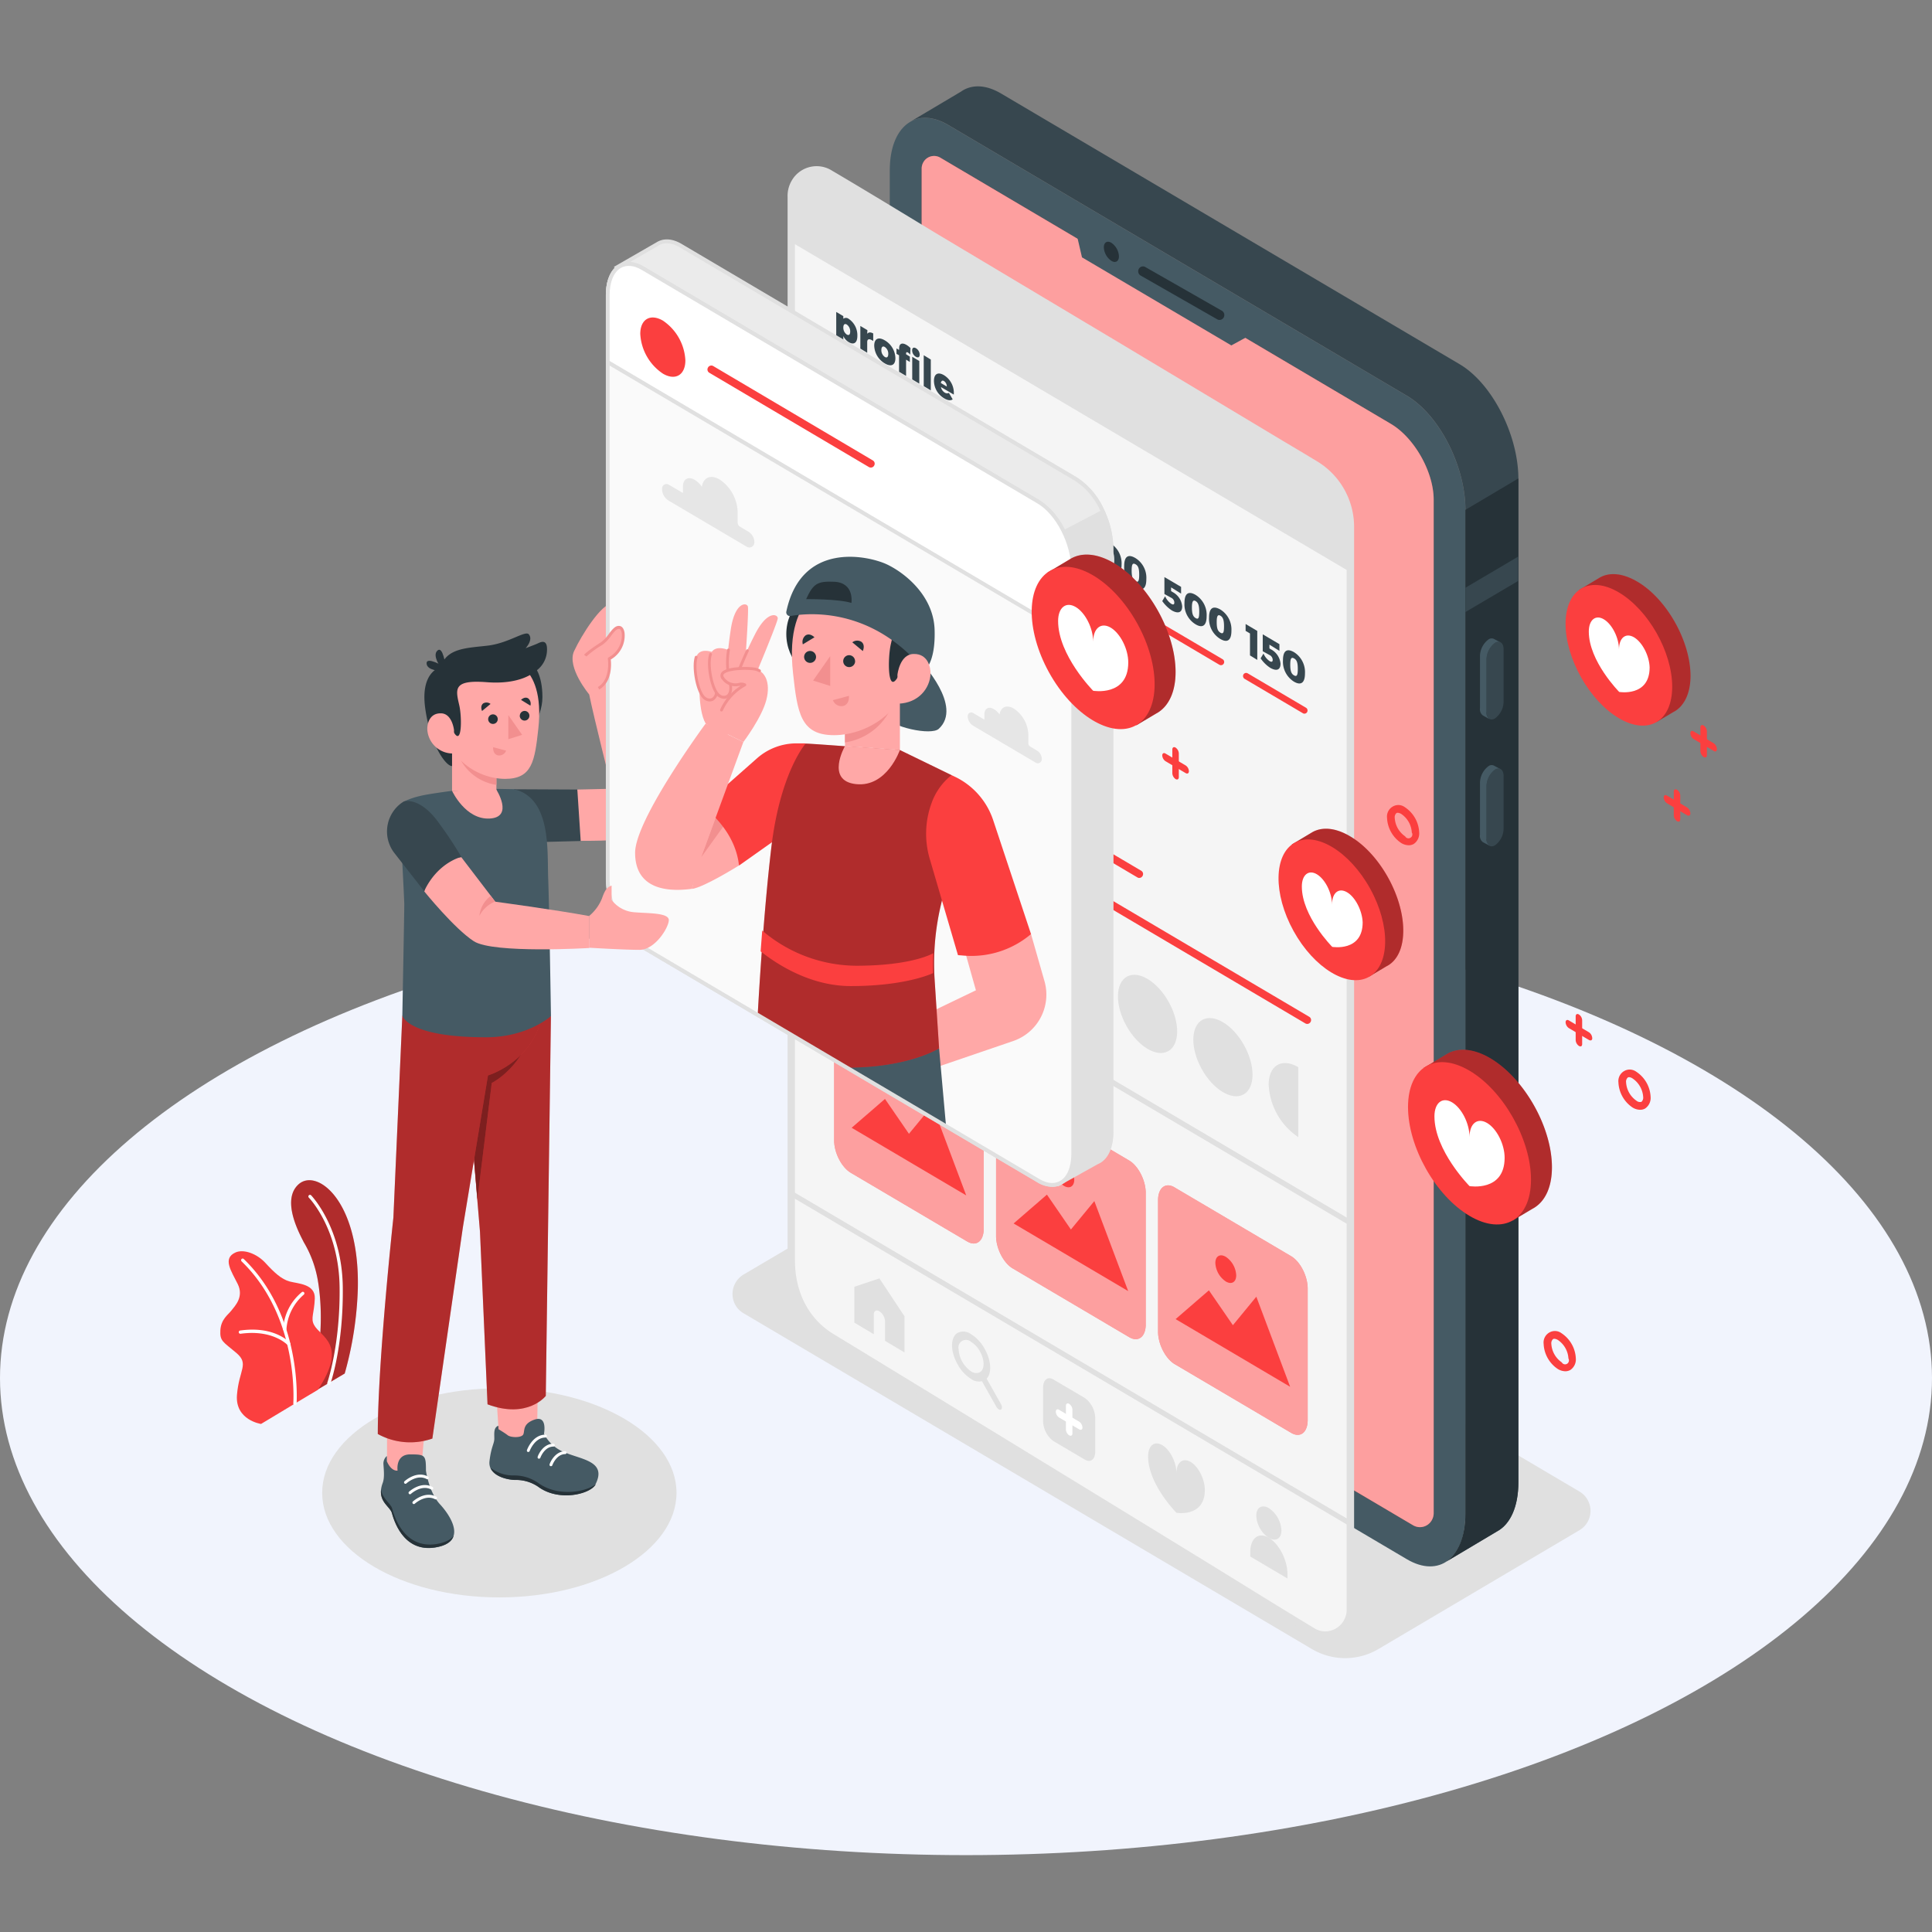 <svg xmlns="http://www.w3.org/2000/svg" id="Capa_1" data-name="Capa 1" viewBox="0 0 512 512"><rect x="0" y="0" width="512" height="512" fill="#808080" stroke="none"/><defs><style>.cls-2{fill:#e0e0e0}.cls-3{fill:#fb3f3f}.cls-4,.cls-9{isolation:isolate}.cls-4{opacity:.3}.cls-5,.cls-9{fill:#fff}.cls-6{fill:#455a64}.cls-7{fill:#37474f}.cls-8{fill:#263238}.cls-9{opacity:.5}.cls-11{fill:#ffa8a7}.cls-13{fill:#f28f8f}.cls-14{fill:#ebebeb}.cls-15{fill:#fafafa}</style></defs><ellipse id="freepik--Floor--inject-2" cx="256" cy="365.19" rx="256" ry="126.44" style="fill:#f1f4fd"></ellipse><g id="freepik--Shadows--inject-2"><path d="M418.6 395.29 268 306.36a17.34 17.34 0 0 0-17.68 0L197 337.8a6 6 0 0 0-2.14 8A5.84 5.84 0 0 0 197 348l150.64 89a17.34 17.34 0 0 0 17.68 0l53.28-31.5a5.94 5.94 0 0 0 0-10.21Z" class="cls-2"></path><ellipse cx="132.33" cy="395.62" class="cls-2" rx="46.95" ry="27.71"></ellipse></g><g id="freepik--Plant--inject-2"><path d="m91.35 364-9.13 5.42s4.6-15 2-30.16a29.55 29.55 0 0 0-3.72-10.07c-.72-1.53-6.22-11-1.37-15.34s16.21 4.3 15.7 27.61A92.87 92.87 0 0 1 91.35 364Z" class="cls-3"></path><path d="m91.35 364-9.13 5.42s4.6-15 2-30.16a29.55 29.55 0 0 0-3.72-10.07c-.72-1.53-6.22-11-1.37-15.34s16.21 4.3 15.7 27.61A92.87 92.87 0 0 1 91.35 364Z" class="cls-4"></path><path d="M87.1 367H87a.43.43 0 0 1-.26-.55c0-.1 3.44-9.77 3.26-25.32s-8.07-23.66-8.15-23.74a.44.44 0 0 1 0-.62.42.42 0 0 1 .6 0c.08.08 8.21 8.52 8.39 24.35s-3.27 25.56-3.3 25.62a.44.44 0 0 1-.44.26Z" class="cls-5"></path><path d="m84.26 368.29-15.08 9.07s-6.91-1-6.38-7.69 3.32-8.18-.17-11.14-4.4-3.07-4.23-6 2.05-4.09 2.94-5.25 3.36-3.56 1.66-7-4.1-6.78-.6-8.36c2.09-.95 5.6.23 7.93 2.76s4.24 4.34 6.45 4.93 6.8.63 6.65 4.52-1.14 5.22-.22 6.95c1.69 3.27 9.11 5.03 1.05 17.21Z" class="cls-3"></path><path d="M78.12 372.38a.44.44 0 0 1-.39-.47c0-.23 1.62-22.83-13.71-37.64a.46.46 0 0 1 0-.62.41.41 0 0 1 .58 0c15.63 15.11 14 38.1 14 38.34a.42.42 0 0 1-.45.39Z" class="cls-5"></path><path d="M75.42 352.67a.41.41 0 0 1-.39-.43 13.7 13.7 0 0 1 4.97-9.82.42.42 0 0 1 .59.09.44.44 0 0 1-.1.6 13.24 13.24 0 0 0-4.58 9.2.42.42 0 0 1-.49.36Zm1.11 3.93a.45.45 0 0 1-.31-.14s-3.84-4.2-12.46-3a.43.43 0 0 1-.11-.86c9.08-1.28 13 3.07 13.2 3.26a.43.43 0 0 1 0 .6.41.41 0 0 1-.32.14Z" class="cls-5"></path></g><g id="freepik--Device--inject-2"><path d="m372.82 413.2-121.5-71.72c-8.57-5.06-15.52-18.63-15.52-30.32v-266c0-11.69 6.95-17.06 15.52-12l121.5 71.73c8.58 5.06 15.53 18.63 15.53 30.32v266c0 11.69-6.95 17.06-15.53 11.99Z" class="cls-6"></path><path d="M386.82 96.52 265.31 24.79c-3.66-2.16-7-2.42-9.68-1.09a8.11 8.11 0 0 0-.94.57l-13.61 8.08c2.73-1.66 6.32-1.54 10.25.78l121.5 71.73c8.58 5.06 15.53 18.63 15.53 30.32v266c0 6.14-2 10.59-5 12.63l13.43-8c3.42-1.87 5.6-6.43 5.6-13v-266c-.05-11.65-7-25.23-15.57-30.29Z" class="cls-7"></path><path d="M388.35 135.16v266c0 6.14-2 10.59-5 12.63l13.43-8c3.42-1.87 5.6-6.43 5.6-13v-266l-14 8.31Z" class="cls-8"></path><path d="m402.34 147.5-13.99 8.26v6.44l13.99-8.25v-6.45zm-6.13 42.87c-1.25.75-2.27 0-2.27-1.75v-13.83a5.61 5.61 0 0 1 2.27-4.43c1.25-.74 2.26 0 2.26 1.75V186a5.58 5.58 0 0 1-2.26 4.37Z" class="cls-7"></path><path d="M393.94 188.66v-13.87a5.61 5.61 0 0 1 2.27-4.43 1.46 1.46 0 0 1 1.43-.13l-1.69-.89a1.42 1.42 0 0 0-1.47.11 5.61 5.61 0 0 0-2.27 4.43v13.87a2 2 0 0 0 .77 1.85l1.78 1a2.08 2.08 0 0 1-.82-1.94Z" class="cls-6"></path><path d="M396.21 224c-1.25.74-2.27 0-2.27-1.75v-13.87a5.6 5.6 0 0 1 2.27-4.43c1.25-.74 2.26 0 2.26 1.75v13.87a5.56 5.56 0 0 1-2.26 4.43Z" class="cls-7"></path><path d="M393.94 222.25v-13.87a5.6 5.6 0 0 1 2.27-4.43 1.41 1.41 0 0 1 1.43-.13l-1.69-.9a1.37 1.37 0 0 0-1.47.11 5.6 5.6 0 0 0-2.27 4.43v13.87a2 2 0 0 0 .77 1.85l1.78.95a2.06 2.06 0 0 1-.82-1.88Z" class="cls-6"></path><path d="M368.6 112.33 249.19 41.78a3.26 3.26 0 0 0-4.5 1.23 3.41 3.41 0 0 0-.44 1.69v266.46c0 8.89 6.16 19.8 13.7 24.25l116.51 68.79a3.59 3.59 0 0 0 5-1.37 3.75 3.75 0 0 0 .48-1.82V132.34c-.04-7.34-5.13-16.34-11.34-20.01Z" class="cls-3"></path><path d="M368.6 112.33 249.19 41.78a3.26 3.26 0 0 0-4.5 1.23 3.41 3.41 0 0 0-.44 1.69v266.46c0 8.89 6.16 19.8 13.7 24.25l116.51 68.79a3.59 3.59 0 0 0 5-1.37 3.75 3.75 0 0 0 .48-1.82V132.34c-.04-7.34-5.13-16.34-11.34-20.01Z" class="cls-9"></path><path d="m284.89 60.24 1.85 7.96 39.58 23.34 6.84-3.73-48.27-27.57z" class="cls-6"></path><path d="M296.53 67.94c0 1.32-.91 1.85-2 1.19a4.58 4.58 0 0 1-2-3.59c0-1.31.91-1.86 2-1.19a4.58 4.58 0 0 1 2 3.59Zm26.66 16.85a1.23 1.23 0 0 1-.62-.17l-20.21-11.55a1.31 1.31 0 0 1-.6-1.73 1.26 1.26 0 0 1 1.69-.62l.15.09 20.21 11.54a1.32 1.32 0 0 1 .49 1.77 1.27 1.27 0 0 1-1.11.67Z" class="cls-8"></path></g><g id="freepik--Screen--inject-2"><path d="M220.27 354.34c26.1 15.92 94 57.36 127.61 78.06a6.53 6.53 0 0 0 9.06-2.31 6.93 6.93 0 0 0 .94-3.48V139.46a18.78 18.78 0 0 0-9.05-16.16L219.66 45.89a6.52 6.52 0 0 0-9 2.41 6.84 6.84 0 0 0-.91 3.42v283.62a22.19 22.19 0 0 0 10.52 19Z" style="fill:#f5f5f5"></path><path d="M219.76 355.22q31.44 19.2 62.86 38.38l36.71 22.5 16.4 10.06 7.27 4.5c2.23 1.37 4.59 3.34 7.23 3.71a7.71 7.71 0 0 0 8.56-6.85 6.8 6.8 0 0 0 .06-.9V139.87a20.3 20.3 0 0 0-9.85-17.64c-2.95-1.79-5.91-3.55-8.87-5.31l-42.27-25.35-50.21-30c-9.05-5.48-18.06-11-27.18-16.36a7.61 7.61 0 0 0-10.61 2.57 8 8 0 0 0-1.14 4.38v282.38a23.89 23.89 0 0 0 11 20.66c1.1.69 2.11-1.08 1-1.76-6.78-4.26-10.05-11.44-10.05-19.43V52.33a6.27 6.27 0 0 1 1.94-5c2.23-1.94 4.92-1.54 7.24-.15l10 6 42.87 25.73 49.06 29.41c8.76 5.24 17.55 10.46 26.29 15.74a18.39 18.39 0 0 1 8.81 16.16V426.5a5.75 5.75 0 0 1-5.64 5.84 5.57 5.57 0 0 1-3.18-1c-10.3-6.21-20.52-12.6-30.78-18.89q-35.63-21.84-71.28-43.6l-25.23-15.39a1 1 0 0 0-1.34.47 1 1 0 0 0 .33 1.29Z" class="cls-2"></path><path d="m287.5 386.81-8.31-4.89a6.79 6.79 0 0 1-2.76-5.39v-8.81c0-2 1.23-3.06 2.76-2.13l8.31 4.9a6.81 6.81 0 0 1 2.75 5.39v8.77c0 2.11-1.25 3.06-2.75 2.16Z" class="cls-2"></path><path d="M283.34 380.37a1.93 1.93 0 0 1-.86-1.52v-6.3c0-.56.38-.8.86-.51a1.92 1.92 0 0 1 .86 1.52v6.3c0 .56-.38.79-.86.51Z" class="cls-5"></path><path d="m286 378.8-5.34-3.15a2 2 0 0 1-.86-1.53c0-.56.39-.79.86-.51l5.34 3.15a2 2 0 0 1 .86 1.53c.01.56-.38.78-.86.51Z" class="cls-5"></path><path d="M257.35 355.62a6.64 6.64 0 0 1 2.34 2.51c1.29 2.28 1.29 4.76 0 5.52a2.3 2.3 0 0 1-2.34-.23 7.56 7.56 0 0 1-3.3-5.85 2 2 0 0 1 1.52-2.44 2 2 0 0 1 1.78.49m0-2.05a3.49 3.49 0 0 0-3.55-.36c-2 1.16-2 4.91 0 8.39a10.3 10.3 0 0 0 3.55 3.83 3.49 3.49 0 0 0 3.56.37c2-1.16 2-4.92 0-8.39a10.34 10.34 0 0 0-3.56-3.84Z" class="cls-2"></path><path d="M264.66 373.48a1.93 1.93 0 0 1-.61-.66l-3.75-6.65c-.34-.59-.34-1.24 0-1.44s.88.12 1.22.72l3.75 6.65c.34.59.34 1.24 0 1.44a.63.63 0 0 1-.61-.06Zm50.87 13.95c-2.08-1.23-3.76.12-3.76 3 0-2.89-1.68-6.22-3.76-7.45s-3.75.12-3.75 3c0 7.35 7.51 14.92 7.51 14.92s7.52 1.3 7.52-6.06c0-2.84-1.69-6.19-3.76-7.41Zm24.06 18.14c0 2.16-1.49 3.06-3.33 2a7.53 7.53 0 0 1-3.33-5.9c0-2.17 1.49-3.07 3.33-2a7.56 7.56 0 0 1 3.33 5.9Z" class="cls-2"></path><path d="M336.26 407.53c-2.72-1.61-4.92.1-4.92 3.81v1.15l9.85 5.82v-1.16c0-3.7-2.19-7.96-4.93-9.62Zm-103.21-68.74-6.64 2.21v9.52l5.15 3.06v-5.19c0-1 .67-1.37 1.49-.88a3.42 3.42 0 0 1 1.5 2.65v5.18l5.15 3.07v-9.58Z" class="cls-2"></path><path d="m256.31 329-30.86-18.21c-2.43-1.44-4.4-5.29-4.4-8.59v-34.84c0-3.32 2-4.83 4.4-3.4l30.86 18.22c2.43 1.43 4.39 5.28 4.39 8.59v34.83c0 3.31-1.96 4.85-4.39 3.4Z" class="cls-3"></path><path d="m256.31 329-30.86-18.21c-2.43-1.44-4.4-5.29-4.4-8.59v-34.84c0-3.32 2-4.83 4.4-3.4l30.86 18.22c2.43 1.43 4.39 5.28 4.39 8.59v34.83c0 3.31-1.96 4.85-4.39 3.4Z" class="cls-9"></path><path d="m225.7 298.87 30.36 17.92-8.97-23.85-6.21 7.53-6.35-9.24-8.83 7.64zM236.23 284a6.31 6.31 0 0 0 2.77 4.9c1.53.91 2.77.17 2.77-1.64a6.27 6.27 0 0 0-2.77-4.86c-1.53-.94-2.77-.22-2.77 1.6Zm63 70.35-30.86-18.21c-2.43-1.44-4.4-5.29-4.4-8.59v-34.84c0-3.31 2-4.82 4.4-3.39l30.86 18.22c2.43 1.43 4.4 5.28 4.4 8.59V351c0 3.27-1.97 4.79-4.4 3.35Z" class="cls-3"></path><path d="m299.23 354.35-30.86-18.21c-2.43-1.44-4.4-5.29-4.4-8.59v-34.84c0-3.31 2-4.82 4.4-3.39l30.86 18.22c2.43 1.43 4.4 5.28 4.4 8.59V351c0 3.27-1.97 4.79-4.4 3.35Z" class="cls-9"></path><path d="m268.62 324.23 30.36 17.92-8.97-23.85-6.21 7.53-6.35-9.24-8.83 7.64zm10.53-14.88a6.31 6.31 0 0 0 2.77 4.9c1.53.91 2.77.17 2.77-1.64a6.31 6.31 0 0 0-2.77-4.9c-1.53-.9-2.77-.17-2.77 1.64Zm63.01 70.36-30.87-18.21c-2.42-1.45-4.39-5.29-4.39-8.59v-34.84c0-3.31 2-4.83 4.39-3.39l30.87 18.22c2.42 1.43 4.39 5.27 4.39 8.59v34.82c0 3.32-1.97 4.84-4.39 3.4Z" class="cls-3"></path><path d="m342.16 379.71-30.87-18.21c-2.42-1.45-4.39-5.29-4.39-8.59v-34.84c0-3.31 2-4.83 4.39-3.39l30.87 18.22c2.42 1.43 4.39 5.27 4.39 8.59v34.82c0 3.32-1.97 4.84-4.39 3.4Z" class="cls-9"></path><path d="m311.55 349.58 30.35 17.93-8.96-23.87-6.21 7.55-6.36-9.24-8.82 7.63zm10.53-14.87a6.28 6.28 0 0 0 2.77 4.89c1.53.92 2.76.18 2.76-1.63a6.27 6.27 0 0 0-2.76-4.9c-1.53-.91-2.77-.17-2.77 1.64Z" class="cls-3"></path><path d="M357.88 404.47a.63.63 0 0 1-.33-.09l-148.13-87.44a.7.7 0 0 1-.25-.94.67.67 0 0 1 .92-.26l148.13 87.44a.7.7 0 0 1 .25.95.7.7 0 0 1-.59.34Zm0-79.69a.63.63 0 0 1-.33-.09l-148.13-87.45a.7.7 0 0 1-.19-1 .66.66 0 0 1 .86-.24l148.13 87.45a.68.68 0 0 1 .26.92.67.67 0 0 1-.6.41Zm-9.05-201.48L219.66 45.89a6.52 6.52 0 0 0-9 2.41 6.84 6.84 0 0 0-.91 3.42v12.45l148.12 87.46v-12.17a18.81 18.81 0 0 0-9.04-16.16Z" class="cls-2"></path><ellipse cx="245.94" cy="145.78" class="cls-3" rx="20.54" ry="35.99" transform="rotate(-28.92 245.914 145.778)"></ellipse><ellipse cx="228.55" cy="223.99" class="cls-2" rx="6.44" ry="11.29" transform="rotate(-28.92 228.522 223.967)"></ellipse><path d="M255.3 240.09c0 5.11-3.52 7.15-7.85 4.64a17.86 17.86 0 0 1-7.86-13.91c0-5.11 3.52-7.16 7.86-4.63a17.83 17.83 0 0 1 7.85 13.9Zm18.88 11.46c0 5.11-3.51 7.15-7.85 4.63a17.85 17.85 0 0 1-7.85-13.91c0-5.11 3.52-7.15 7.85-4.63a17.8 17.8 0 0 1 7.85 13.91Zm18.89 11.05c0 5.11-3.51 7.16-7.85 4.64a17.85 17.85 0 0 1-7.85-13.9c0-5.12 3.52-7.16 7.85-4.64a17.81 17.81 0 0 1 7.85 13.9Z" class="cls-2"></path><ellipse cx="304.11" cy="268.72" class="cls-2" rx="6.44" ry="11.29" transform="rotate(-28.92 304.066 268.696)"></ellipse><ellipse cx="324.08" cy="280.18" class="cls-2" rx="6.44" ry="11.29" transform="rotate(-28.92 324.043 280.155)"></ellipse><path d="M271 203.66a.87.87 0 0 1-.5-.13L220.45 174a1 1 0 0 1-.37-1.39 1 1 0 0 1 1.36-.38l50.05 29.55a1 1 0 0 1 .35 1.4 1 1 0 0 1-.84.48Zm30.92 29a.81.81 0 0 1-.5-.14l-81-47.81a1 1 0 0 1-.42-1.38 1 1 0 0 1 1.35-.44l.07.05 81 47.81a1 1 0 0 1 .36 1.4 1 1 0 0 1-.86.51Zm44.52 38.69a1 1 0 0 1-.5-.13l-125.52-74.11a1 1 0 0 1-.37-1.39 1 1 0 0 1 1.36-.38l125.52 74.1a1 1 0 0 1 .38 1.39 1 1 0 0 1-.87.52Z" class="cls-3"></path><path d="M344.06 282.82c-4.34-2.56-7.85-.49-7.85 4.63a17.76 17.76 0 0 0 7.85 13.9Z" class="cls-2"></path><path d="M302.68 163.6a.88.88 0 0 1-.42-.11l-15.43-9.12a.87.87 0 0 1-.31-1.15.83.83 0 0 1 1.13-.31l15.44 9.09a.86.86 0 0 1 .31 1.16.83.83 0 0 1-.72.42Z" class="cls-3"></path><path d="M288.26 148.16v-5.85l-1.16-.68v-1.82l3.09 1.83v7.68Zm8.97 1.45c0 2.53-1.06 3.3-2.94 2.18a6.17 6.17 0 0 1-2.94-5.64c0-2.51 1-3.28 2.94-2.16a6.23 6.23 0 0 1 2.94 5.62Zm-3.9-2.3c0 1.65.27 2.42 1 2.84s.95-.07.95-1.7-.27-2.41-.95-2.81-1 0-1 1.67Zm10.46 6.18c0 2.53-1.05 3.29-2.93 2.19a6.24 6.24 0 0 1-2.94-5.66c0-2.5 1-3.28 2.94-2.15a6.14 6.14 0 0 1 2.93 5.62Zm-3.89-2.3c0 1.65.27 2.42 1 2.83s1 0 1-1.7-.27-2.4-1-2.8-1 .03-1 1.67Z" class="cls-7"></path><path d="M323.56 176.28a.87.87 0 0 1-.41-.11l-15.44-9.12a.87.87 0 0 1-.31-1.15.81.81 0 0 1 1.13-.31L324 174.7a.85.85 0 0 1 .31 1.15.82.82 0 0 1-.72.43Z" class="cls-3"></path><path d="M310.35 155.66v1l.42.25a4.74 4.74 0 0 1 2.52 3.79c0 1.63-1.05 2-2.68 1.11a9.31 9.31 0 0 1-2.6-2.52l.76-1.28a4.57 4.57 0 0 0 1.62 2c.54.32.83.2.82-.34a1.43 1.43 0 0 0-.82-1.25l-1.81-1v-4.49l4.42 2.6v1.78Zm9.42 7.62c0 2.51-1.06 3.28-2.93 2.17a6.16 6.16 0 0 1-2.94-5.64c0-2.51 1-3.28 2.94-2.16a6.24 6.24 0 0 1 2.93 5.63Zm-3.9-2.31c0 1.65.27 2.42 1 2.84s.94-.06.94-1.7-.27-2.41-.94-2.81-1 .04-1 1.7Zm10.47 6.18c0 2.53-1.06 3.29-2.93 2.19a6.22 6.22 0 0 1-3-5.66c0-2.5 1-3.28 3-2.15a6.22 6.22 0 0 1 2.93 5.62Zm-3.9-2.3c0 1.65.27 2.42 1 2.83s.94-.06.94-1.7-.27-2.4-.94-2.8-1 0-1 1.63Z" class="cls-7"></path><path d="M345.68 189.13a.73.73 0 0 1-.41-.12l-15.44-9.11a.87.87 0 0 1-.31-1.15.83.83 0 0 1 1.13-.31l15.44 9.11a.86.86 0 0 1 .31 1.16.83.83 0 0 1-.72.42Z" class="cls-3"></path><path d="M331.26 173.69v-5.81l-1.16-.69v-1.82l3.09 1.83v7.68Zm5.15-2.85v1l.42.25a4.78 4.78 0 0 1 2.52 3.8c0 1.63-1 2.05-2.68 1.12a9.08 9.08 0 0 1-2.59-2.54l.76-1.27a4.71 4.71 0 0 0 1.61 2c.54.31.84.19.83-.35a1.48 1.48 0 0 0-.83-1.26l-1.81-1v-4.49l4.42 2.61v1.77Zm9.42 7.62c0 2.51-1.06 3.28-2.93 2.18A6.25 6.25 0 0 1 340 175c0-2.51 1-3.29 2.94-2.16a6.23 6.23 0 0 1 2.89 5.62Zm-3.9-2.3c0 1.63.27 2.41 1 2.82s1 0 1-1.7-.27-2.4-1-2.8-1 .03-1 1.68ZM227.21 89c0 1.83-.9 2.49-2.29 1.67a3.72 3.72 0 0 1-1.43-1.61v2.81l-1.88-1.1v-8.1l1.88 1.11v.69a1.17 1.17 0 0 1 1.38 0 5.23 5.23 0 0 1 2.34 4.53Zm-1.9-1.18a2.2 2.2 0 0 0-.91-1.82c-.54-.32-.91 0-.91.79a2.2 2.2 0 0 0 .91 1.86c.6.33.91 0 .91-.79Zm4.51.64c.36-.44.9-.49 1.59-.09v2c-1-.7-1.59-.59-1.59.28v2.84L228 92.38v-6l1.87 1.11Zm7.47 6.45c0 1.84-1.1 2.4-2.8 1.4a5.65 5.65 0 0 1-2.81-4.71c0-1.85 1.11-2.4 2.81-1.4a5.64 5.64 0 0 1 2.8 4.71Zm-3.72-2.18a2.16 2.16 0 0 0 .92 1.87c.55.32.91 0 .91-.78a2.14 2.14 0 0 0-.91-1.86c-.56-.34-.92 0-.92.77Zm4.72-.45c0-1.29.84-1.54 2-.84a5.17 5.17 0 0 1 1 .8l-.07 1.76a2 2 0 0 0-.57-.55c-.32-.21-.53-.14-.53.24v.2l1 .61v1.43l-1-.62v4.31l-1.86-1.09v-4.37l-.68-.4v-1.43l.68.41Zm3.44.57c0-.67.4-.9 1-.57a2.06 2.06 0 0 1 1 1.71c0 .67-.4.9-1 .57a2 2 0 0 1-1-1.71Zm1.89 2.82v6l-1.87-1.12v-6Zm1.18 6.65v-8.18l1.87 1.14v8.18Zm7.96 2.25-3.4-2a2.25 2.25 0 0 0 1 1.47 1.13 1.13 0 0 0 1.11.08l1 1.71c-.53.38-1.29.31-2.24-.26a5.46 5.46 0 0 1-2.72-4.63c0-1.87 1.07-2.45 2.66-1.51a5.54 5.54 0 0 1 2.59 5.14Zm-1.85-2.13a1.71 1.71 0 0 0-.76-1.47c-.43-.25-.73 0-.82.53Z" class="cls-7"></path></g><g id="freepik--Character--inject-2"><path d="m131.66 371.82.63 9.41h10.02l.19-12.25-10.84 2.84zm-29.09 7.36v9.52s1 2 5.52 2 3.82-4.43 3.82-4.43l.53-6.37Z" class="cls-11"></path><path d="m146 269.31-1.36 100.62s-4.79 6.2-15.44 2.23l-2-45.75-4.56-54.41Z" class="cls-3"></path><path d="m146 269.31-1.36 100.62s-4.79 6.2-15.44 2.23l-2-45.75-4.56-54.41Z" class="cls-4"></path><path d="m126.51 317.83 3.81-30.83s8.83-4.31 11.22-16.24l-16.51 1-2.36.27Z" class="cls-3"></path><path d="m126.51 317.83 3.81-30.83s8.83-4.31 11.22-16.24l-16.51 1-2.36.27Z" style="opacity:.5;isolation:isolate"></path><path d="m106.62 269.19-2.37 53.51s-4.13 38-4.13 57.32a17.76 17.76 0 0 0 14.46 1.21l8.09-56 6.65-40.23s11.31-3.31 14.2-15.13Z" class="cls-3"></path><path d="m106.62 269.19-2.37 53.51s-4.13 38-4.13 57.32a17.76 17.76 0 0 0 14.46 1.21l8.09-56 6.65-40.23s11.31-3.31 14.2-15.13Z" class="cls-4"></path><path d="m136.2 209.16 16.77.08a17.38 17.38 0 0 1 .95 13.63l-12.22.32Z" class="cls-7"></path><path d="M119.8 209.58s-6.52.84-8.54 1.38a19.79 19.79 0 0 0-3.89 1.31 2.84 2.84 0 0 0-1.49 2.64c.3 5.56 1.24 22.9 1.26 24.79 0 2.25-.52 29.44-.52 29.44s1.3 5.75 22.17 5.75c11.08 0 17.22-5.62 17.22-5.62s-.46-29.54-.74-36.61.91-21.15-9.07-23.52l-7.65-.13Z" class="cls-6"></path><path d="M141.58 176.51s2.17 2.27 2.17 8.24-4.84 11.14-4.84 11.14v-19.1Z" class="cls-8"></path><path d="M141.58 178.1a6.88 6.88 0 0 0 3.36-5.38c.3-3.81-1.88-2.44-2.64-2.11s-3 1.17-3 1.17 2.08-2.21.84-3.68c-.91-1.09-5.32 2.34-10.89 3s-10.92.61-12.49 5.71c0 0-5.39 1.11-4.09 10.76s5.45 15.52 7.14 15.44Z" class="cls-8"></path><path d="M119.8 195.89h11.75v13.69H119.8z" class="cls-11"></path><path d="M131.55 208a12.94 12.94 0 0 1-10.68-9.74v-4h10.68Z" class="cls-13"></path><path d="M133.6 174.49s11.05.43 9.06 18.63c-.94 8.57-1.63 13.29-8.79 13.29s-17.74-5.52-17.06-20.22 16.79-11.7 16.79-11.7Z" class="cls-11"></path><path d="M134.71 189.5v6.39l3.66-1.15-3.66-5.24z" class="cls-13"></path><path d="M129.37 190.61a1.27 1.27 0 1 0 1.27-1.3 1.29 1.29 0 0 0-1.27 1.3Zm8.37-.91a1.28 1.28 0 1 0 1.29-1.3 1.28 1.28 0 0 0-1.27 1.3Zm2.82-2.7-2.48-1.52s.95-1 1.9-.4a1.81 1.81 0 0 1 .58 1.92Zm-10.56-.45-2.25 1.87s-.6-1.27.29-2a1.74 1.74 0 0 1 1.96.13Z" class="cls-8"></path><path d="M134.13 198.93s-4.54-1.2-3.43-.94c0 0-.23 1.84 1.28 2.2a2 2 0 0 0 2.15-1.26Z" class="cls-13"></path><path d="M141.58 178.1s-3.53 3.39-12.58 2.69-8.26 1.87-7.27 6.2c.68 3 .74 10.91-1.52 7h-4.47v-9.2a11.56 11.56 0 0 1 11.43-11.69h9.26Z" class="cls-8"></path><path d="M120.32 193.5s-.45-4.38-3.42-4.46c-3.27-.09-3.71 3.12-3.66 4.27a6.76 6.76 0 0 0 6.92 6.37Z" class="cls-11"></path><path d="M116.75 176.79s-2.29-3.06-.82-4.39 2.15 4.09 2.15 4.09Z" class="cls-8"></path><path d="M116.94 177.82s-3.8-.06-3.89-2 4.44.74 4.44.74Z" class="cls-8"></path><path d="M119.8 209.58s3.54 7.71 10 7.34 1.68-7.76 1.68-7.76Zm2.46 17.6 9 11.78s15.82 2.13 24.92 3.81v8.46s-25.45 1.54-30.61-1.79-13.12-13.19-13.12-13.19 1.69-8.49 9.81-9.07Z" class="cls-11"></path><path d="M107.22 212.36s4.21-1.25 9.28 6a103.6 103.6 0 0 1 5.76 8.73s-6.24 1.41-9.85 9.07l-7.86-10.05a9.35 9.35 0 0 1 1.37-12.94 8.68 8.68 0 0 1 1.19-.82Z" class="cls-7"></path><path d="M131.22 238.92a8.05 8.05 0 0 0-4.17 3.8 7.54 7.54 0 0 1 3-5.29Z" class="cls-13"></path><path d="m153 209.24 9.14-.21s-4.74-18.8-6-25c0 0-6-7.15-4-11.48s7.29-12.58 10-12.58 6.06 3.68 4.11 10.7-1.35 9.5-1.35 9.5 8.83 18.86 10.14 30.44-6.65 12.22-21.15 12.22Z" class="cls-11"></path><path d="M294.56 145.19v154.9c0 4.2-1.51 7-3.82 7.94h-.06l-9.8 5.49.05-8.93L282 141.17l10.35-5.41a23.24 23.24 0 0 1 2.21 9.43Z" class="cls-2"></path><path d="m280.36 314.42.06-9.78 1.09-163.78 11.08-5.8.22.48a24 24 0 0 1 2.25 9.65v154.9c0 4.23-1.55 7.38-4.13 8.42Zm2.15-172.93-1.14 171.2 9.15-5.11c2.23-.89 3.54-3.69 3.54-7.48V145.19a22.57 22.57 0 0 0-1.94-8.73Z" class="cls-2"></path><path d="M292.36 135.76 282 141.17l-110.78-65.9-7.4-4.4L174 65l.29-.17c1.63-1 3.77-.94 6.12.45l104.87 61.91a19.21 19.21 0 0 1 7.08 8.57Z" class="cls-14"></path><path d="m282 141.75-.23-.13-119-70.76 11.27-6.5c1.85-1.15 4.2-1 6.62.44l104.87 61.91a19.69 19.69 0 0 1 7.24 8.83l.21.44ZM164.83 70.87 282 140.59l9.68-5.06a18.39 18.39 0 0 0-6.63-7.93L180.2 65.69c-2-1.19-3.94-1.38-5.44-.55l-.46.28Z" class="cls-2"></path><path d="M275.17 312.89 170.3 251c-5.1-3.06-9.24-11.09-9.24-18V78.21c0-6.95 4.14-10.15 9.24-7.15L275.17 133c5.1 3 9.24 11.08 9.24 18v154.75c0 6.95-4.14 10.14-9.24 7.14Z" class="cls-15"></path><path d="M278.84 314.52a7.79 7.79 0 0 1-3.92-1.19l-104.87-61.92c-5.23-3.06-9.49-11.38-9.49-18.47V78.21c0-3.84 1.26-6.79 3.44-8.07 1.84-1.09 4.17-.91 6.55.49l104.87 61.92c5.23 3.07 9.49 11.37 9.49 18.48v154.72c0 3.83-1.26 6.78-3.45 8.08a5.14 5.14 0 0 1-2.62.69ZM166.63 70.45a4.2 4.2 0 0 0-2.13.57c-1.86 1.1-2.94 3.73-2.94 7.15v154.77c0 6.77 4 14.66 9 17.58l104.87 61.92c2.06 1.21 4 1.4 5.54.5 1.87-1.11 3-3.72 3-7.16V151c0-6.78-4-14.68-9-17.6L170.05 71.52a7 7 0 0 0-3.42-1.07Z" class="cls-2"></path><path d="M294.46 145v154.9c0 4.19-1.51 7-3.82 7.95h-.06l-9.81 5.49.06-8.92L281.92 141l10.35-5.4a23.19 23.19 0 0 1 2.19 9.4Z" class="cls-2"></path><path d="m280.26 314.27.06-9.79 1.09-163.78 11.08-5.79.22.48A23.93 23.93 0 0 1 295 145v154.9c0 4.24-1.55 7.38-4.14 8.43Zm2.15-173-1.14 171.23 9.15-5.11c2.23-.89 3.54-3.7 3.54-7.49V145a22.65 22.65 0 0 0-1.96-8.7Z" class="cls-2"></path><path d="M292.26 135.61 281.91 141 171.12 75.12l-7.4-4.4 10.22-5.89.29-.19c1.63-1 3.77-.93 6.12.47L285.22 127a19.59 19.59 0 0 1 7.04 8.61Z" class="cls-14"></path><path d="m281.89 141.6-.23-.14-119-70.72L174 64.21c1.86-1.15 4.21-1 6.63.43l104.87 61.92a19.77 19.77 0 0 1 7.24 8.83l.21.44ZM164.72 70.74l117.2 69.71 9.68-5.06a18.36 18.36 0 0 0-6.63-7.92L180.1 65.53c-2-1.19-3.94-1.38-5.44-.55l-.46.29Z" class="cls-2"></path><path d="M284.3 150.86V305.6c0 3.64-1.13 6.24-2.94 7.47l-.6.33c-1.57.77-3.54.6-5.69-.67l-50.69-29.92-23.68-14-30.5-18c-5.1-3.07-9.24-11.09-9.24-18V78.06c0-3.52 1-6.06 2.76-7.34a3.53 3.53 0 0 1 .94-.54c1.54-.68 3.46-.48 5.54.74l104.87 61.92a18.84 18.84 0 0 1 6.84 8.18 23.27 23.27 0 0 1 2.39 9.84Z" class="cls-15"></path><path d="M185.42 177.73c.05.17-.74 10.05 1.58 14l5.51 3.77 4.48-10 1.39-6.13-1-2.46Zm-2.03 57.85c3.24-.46 12.41-6.2 12.41-6.2s.48-14.32-7.68-16.18Z" class="cls-11"></path><path d="m191.34 212.09-5.53 15.11 6.36-8.84-.83-6.27z" class="cls-13"></path><path d="M213.5 197H211a15.81 15.81 0 0 0-10.43 4l-14.37 12.7s8.64 5.91 9.64 15.69l12-8.49Z" class="cls-3"></path><path d="m256 253.12 2.63 9.32-12.75 6.13 2.12 14.32 20.63-7.05a13 13 0 0 0 8.14-15.92l-3.56-12.45Z" class="cls-11"></path><path d="m248.87 277.86 1.84 20.58-27.54-16.26 25.7-4.32z" class="cls-6"></path><path d="m252.17 227.85-2.83 12a67.52 67.52 0 0 0-1.65 19.84l1.18 18.13s-8 5.11-24.39 5.11L200.8 269c.26-4.74 1.51-26.66 3.6-44.33 2.35-20 9.1-27.61 9.1-27.61 1.13 0 10.43.7 10.43.7l14.54 1 13.7 6.66Z" class="cls-3"></path><path d="m252.17 227.85-2.83 12a67.52 67.52 0 0 0-1.65 19.84l1.18 18.13s-8 5.11-24.39 5.11L200.8 269c.26-4.74 1.51-26.66 3.6-44.33 2.35-20 9.1-27.61 9.1-27.61 1.13 0 10.43.7 10.43.7l14.54 1 13.7 6.66Z" class="cls-4"></path><path d="M278.81 314.52a7.68 7.68 0 0 1-3.89-1.19l-104.87-61.92c-5.23-3.06-9.49-11.38-9.49-18.47V78.21c0-3.57 1.05-6.32 3-7.76a4.82 4.82 0 0 1 1.06-.6c1.73-.76 3.81-.49 6 .79l104.87 61.91a19.4 19.4 0 0 1 7 8.4 23.89 23.89 0 0 1 2.44 10.05v154.75c0 3.72-1.12 6.52-3.17 7.9l-.63.35a4.93 4.93 0 0 1-2.32.52ZM166.64 70.45a4.3 4.3 0 0 0-1.69.35 3.27 3.27 0 0 0-.83.48c-1.65 1.24-2.56 3.7-2.56 6.93v154.73c0 6.77 4 14.66 9 17.58l104.87 61.92c1.94 1.15 3.75 1.38 5.23.65l.57-.32c1.69-1.14 2.68-3.71 2.68-7V151a22.92 22.92 0 0 0-2.34-9.63 18.34 18.34 0 0 0-6.64-7.95L170.05 71.53a6.8 6.8 0 0 0-3.41-1.08Z" class="cls-2"></path><path d="M244.08 175.4s11.2 11.78 4.7 17.75c-2 1.82-12.45-.36-14.92-3.53S228 175.31 228 175.31Z" class="cls-6"></path><path d="M156.14 242.73a11.7 11.7 0 0 0 3.39-4.64c.95-2.74 1.57-3 2.55-3.4v3.79a8.26 8.26 0 0 0 5.66 3.24c3.71.38 9.64.06 9.5 2.2s-3.74 7.8-7.76 7.8-13.34-.56-13.34-.56Z" class="cls-11"></path><path d="M275.17 133 170.3 71.08c-5.1-3.07-9.24.18-9.24 7.15V96l123.35 72.82V151c0-6.93-4.14-15-9.24-18Z" class="cls-5"></path><path d="M284.91 169.66 160.56 96.3V78.21c0-3.84 1.26-6.79 3.44-8.07 1.84-1.09 4.17-.91 6.55.49l104.87 61.92c5.23 3.07 9.49 11.37 9.49 18.48Zm-123.35-74 122.35 72.22V151c0-6.78-4-14.68-9-17.6L170.05 71.52c-2.06-1.22-4-1.39-5.55-.5-1.86 1.1-2.94 3.73-2.94 7.15Z" class="cls-2"></path><path d="M181.63 95.5c0 3.89-2.66 5.46-5.95 3.52a13.52 13.52 0 0 1-6-10.54c0-3.88 2.67-5.45 6-3.51a13.51 13.51 0 0 1 5.95 10.53Zm49.13 28.41a1 1 0 0 1-.5-.14L188 98.8a1 1 0 0 1-.37-1.4A1 1 0 0 1 189 97l42.28 25a1 1 0 0 1 .38 1.39 1 1 0 0 1-.88.52Z" class="cls-3"></path><path d="m257.87 188.94 3 1.77v-1.56c.11-1.45 1.19-2 2.51-1.23a4.94 4.94 0 0 1 1.52 1.43c.3-2 1.88-2.69 3.78-1.57a8.7 8.7 0 0 1 3.84 6.79v2.36a1 1 0 0 0 .52.92l1.78 1.07a2.64 2.64 0 0 1 1.27 2.27 1.08 1.08 0 0 1-1.06 1.09 1 1 0 0 1-.53-.15l-16.59-9.8a3 3 0 0 1-1.45-2.56.93.93 0 0 1 1.41-.83Zm-80.66-60.5 3.78 2.2v-1.94c.13-1.81 1.47-2.5 3.11-1.53A6 6 0 0 1 186 129c.37-2.45 2.33-3.34 4.7-1.94a10.8 10.8 0 0 1 4.78 8.44v2.94a1.32 1.32 0 0 0 .64 1.14l2.22 1.33a3.29 3.29 0 0 1 1.58 2.82 1.33 1.33 0 0 1-1.31 1.36 1.22 1.22 0 0 1-.69-.19l-20.67-12.2a3.67 3.67 0 0 1-1.8-3.19 1.18 1.18 0 0 1 1.13-1.23 1.08 1.08 0 0 1 .63.16Z" style="fill:#e6e6e6"></path><ellipse cx="220.78" cy="168.03" class="cls-8" rx="12.4" ry="12.68"></ellipse><path d="M223.93 197.71s-5.27 9.21 2.93 10.09 11.62-9.05 11.62-9.05Z" class="cls-11"></path><path d="m223.93 197.71 14.55 1.04v-16.97h-14.55v15.93z" class="cls-11"></path><path d="M223.93 196.75a16 16 0 0 0 13.22-12.05v-4.95h-13.22Z" class="cls-13"></path><path d="M221.39 155.29s-13.7.53-11.23 23.08c1.16 10.6 2 16.46 10.89 16.46s22-6.83 21.13-25-20.79-14.54-20.79-14.54Z" class="cls-11"></path><path d="M220.01 173.88v7.9l-4.53-1.42 4.53-6.48z" class="cls-13"></path><path d="M226.62 175.24a1.58 1.58 0 1 1-1.59-1.61 1.59 1.59 0 0 1 1.57 1.61Zm-10.36-1.13a1.58 1.58 0 1 1-1.59-1.6 1.6 1.6 0 0 1 1.59 1.6Zm-3.5-3.35 3.08-1.87s-1.18-1.26-2.36-.5a2.22 2.22 0 0 0-.72 2.37Zm13.11-.54 2.78 2.31s.75-1.57-.35-2.43a2.11 2.11 0 0 0-2.43.12Z" class="cls-8"></path><path d="M220.73 185.55s5.62-1.49 4.24-1.16c0 0 .29 2.28-1.58 2.72a2.41 2.41 0 0 1-2.66-1.56Z" class="cls-13"></path><path d="M211.5 159.7s4.37 4.18 15.58 3.32 10.23 2.32 9 7.68c-.84 3.7-.92 13.51 1.87 8.7h5.55v-11.32a14.32 14.32 0 0 0-14.12-14.52h-11.5Z" class="cls-8"></path><path d="M209.45 163.26c4.82-.87 21.69-2.44 35.51 14.47 0 0 3-1.91 2.72-10.84s-7.75-15-12.62-17.31-22.7-6.33-26.68 12.52a1 1 0 0 0 .85 1.16.81.81 0 0 0 .22 0Z" class="cls-6"></path><path d="M237.83 178.83s.56-5.42 4.24-5.52c4-.13 4.59 3.86 4.53 5.27-.14 3.72-3.09 7.74-8.57 7.9Z" class="cls-11"></path><path d="M213.63 158.78s8.4-.1 12 1c0 0 .88-5.36-4.56-5.61-4.38-.17-5.52.41-7.44 4.61Z" class="cls-8"></path><path d="m252.17 205.42.8.38a19.62 19.62 0 0 1 10.26 11.63l10 30.11a24.42 24.42 0 0 1-17.76 5.71l-1.6-.13-7.41-25.29a23.57 23.57 0 0 1 .48-15.18 16.4 16.4 0 0 1 5.23-7.23Z" class="cls-3"></path><path d="M185.81 227.18 197 196.64l-10-4.88S168.31 217.1 168.31 226s7.28 10.61 15.08 9.54Zm11.52-49.59s1.17-15.8.86-16.88-3.53-1.27-4.59 6.53a104 104 0 0 0-1.09 11.55Z" class="cls-11"></path><path d="M200.19 179s5.87-14 5.92-15.12-2.83-2.27-6.17 4.5a96.87 96.87 0 0 0-4.5 10.22Z" class="cls-11"></path><path d="m200.19 179.38-4.76-.45a.37.37 0 0 1-.28-.17.38.38 0 0 1 0-.33c0-.08.72-2.05 2.55-6.09a.38.38 0 0 1 .47-.26.4.4 0 0 1 .26.49.47.47 0 0 1-.05.1c-1.32 2.88-2 4.74-2.35 5.54l4.27.4a.39.39 0 0 1 0 .77Z" class="cls-13"></path><path d="M189.29 173s-3.81-1.74-4.78 1.13.44 9.8 2.39 11 3.73-.48 2.67-4a21 21 0 0 1-.28-8.13Z" class="cls-11"></path><path d="M188.12 185.89a2.64 2.64 0 0 1-1.41-.44c-2.19-1.34-3.53-8.56-2.55-11.45a.39.39 0 0 1 .51-.17.41.41 0 0 1 .2.43c-.94 2.77.48 9.47 2.23 10.54a1.62 1.62 0 0 0 1.56.2 1.84 1.84 0 0 0 .83-1.52.36.36 0 0 1 .39-.34.38.38 0 0 1 .34.41 2.6 2.6 0 0 1-1.24 2.13 2.06 2.06 0 0 1-.86.21Z" class="cls-13"></path><path d="M193.09 172.29s-3.81-1.73-4.78 1.13.44 9.8 2.39 11 3.73-.48 2.66-4a21 21 0 0 1-.27-8.13Z" class="cls-11"></path><path d="M191.92 185.19a2.82 2.82 0 0 1-1.41-.44c-2.2-1.34-3.53-8.56-2.55-11.45a.36.36 0 0 1 .45-.25.38.38 0 0 1 .23.48c-.93 2.77.48 9.47 2.23 10.54a1.5 1.5 0 0 0 1.77.07c.56-.45.94-1.64.34-3.63a21.33 21.33 0 0 1-.28-8.31.36.36 0 0 1 .41-.31.38.38 0 0 1 .31.43 20.71 20.71 0 0 0 .26 8c.61 2 .38 3.67-.6 4.46a2 2 0 0 1-1.16.41Z" class="cls-13"></path><path d="M197 196.64s4.87-6.43 6.09-11.15-.42-7.73-3.05-8.18-10.58-.19-8.32 2.58 4.66.86 5.69 1.61c0 0-8 4.09-6.81 12Z" class="cls-11"></path><path d="M191.21 188.54a.33.33 0 0 1-.14 0 .39.39 0 0 1-.22-.49 14.26 14.26 0 0 1 5.42-6.3h-.35a4.38 4.38 0 0 1-4.51-1.61 1.48 1.48 0 0 1-.32-1.76c1.06-1.88 7.26-1.75 9-1.44a3.82 3.82 0 0 1 1.3.46.38.38 0 0 1 .23.49.37.37 0 0 1-.49.23l-.1-.05a3.11 3.11 0 0 0-1.07-.38c-2.29-.4-7.54-.15-8.22 1.08-.05.08-.19.33.25.88a3.65 3.65 0 0 0 3.85 1.33 2.53 2.53 0 0 1 1.77.2.41.41 0 0 1 .15.35.38.38 0 0 1-.2.3 14.18 14.18 0 0 0-6 6.48.36.36 0 0 1-.35.23Z" class="cls-13"></path><path d="M247.32 252.61c-.11.07-5.58 3.32-20.45 3.32a38.68 38.68 0 0 1-24.87-9.32c-.15 1.89-.29 3.74-.42 5.51 3.88 3.07 12.84 9.2 23.88 9.2 14.86 0 21.81-3.44 21.81-3.44-.03-1.77-.02-3.52.05-5.27Z" class="cls-3"></path><path d="M155.1 173.79s.41-.67 4.32-3.21c2.09-1.35 3.21-4.64 4.81-4.28s1.51 6-2.77 8.25c0 0 .88 5.66-2.84 7.86Z" class="cls-11"></path><path d="m158.81 182.73-.37-.66c3.45-2 2.66-7.4 2.65-7.46a.37.37 0 0 1 .2-.4 6.6 6.6 0 0 0 3.49-6.3c-.08-.69-.33-1.17-.63-1.23-.68-.15-1.38.74-2.18 1.78a10.09 10.09 0 0 1-2.35 2.44 26.65 26.65 0 0 0-4.21 3.07l-.62-.42c.07-.12.64-.86 4.43-3.32a9.51 9.51 0 0 0 2.16-2.27c.92-1.2 1.78-2.32 2.93-2.05.64.15 1.08.83 1.21 1.87a7.31 7.31 0 0 1-3.66 7c.14 1.22.41 5.92-3.05 7.95Z" class="cls-13"></path><path d="M102.53 387.26s1 2.62 2.83 2.47c0 0-.64-4.3 3.35-4.3s4.17.2 4.17 4.31c0 0 .77 5.71 3.73 8.92s7.32 10.1-1.33 11.45-11-7.73-11.43-9.14c-.51-1.87-4.21-3.18-2.42-8 .51-1.37.28-3.38.19-4.88a2.62 2.62 0 0 1 .9-2.23Z" class="cls-6"></path><path d="M115.67 409.19c-8.89 1.38-11.34-7.95-11.74-9.39s-2.6-2.55-2.94-5.11c-.41 3.43 2.42 4.65 2.86 6.25.4 1.42 2.78 10.5 11.43 9.15 3.07-.48 4.49-1.65 4.94-3.07-.75.98-2.17 1.77-4.55 2.17Z" class="cls-8"></path><path d="M107.46 393.22a.33.33 0 0 1-.28-.12.38.38 0 0 1 0-.53c.13-.12 3.19-2.9 6.22-1.28a.39.39 0 0 1 .17.51.37.37 0 0 1-.51.16c-2.57-1.38-5.34 1.14-5.37 1.17a.31.31 0 0 1-.23.09Zm1.2 2.78a.37.37 0 0 1-.28-.13.38.38 0 0 1 0-.53c.13-.12 3.19-2.9 6.22-1.28a.39.39 0 0 1 .17.51.37.37 0 0 1-.51.16c-2.56-1.38-5.34 1.14-5.37 1.17a.37.37 0 0 1-.23.1Zm1.02 2.59a.36.36 0 0 1-.28-.12.4.4 0 0 1 0-.54c.13-.12 3.2-2.92 6.23-1.28a.36.36 0 0 1 .16.49.37.37 0 0 1-.48.18c-2.57-1.38-5.35 1.15-5.38 1.17a.32.32 0 0 1-.25.1Z" class="cls-5"></path><path d="M132.12 378.76s1.68 1 2.44 1.6 3.32.71 4-.06-.4-2.88 3.1-4.09 2.5 3.76 2.5 3.76a10.41 10.41 0 0 0 5.68 5c4.41 1.85 11 2.33 8 8.33-1.31 2.61-9.73 4.79-15.26.67a10.46 10.46 0 0 0-6-1.79c-2.32 0-7.29-1.16-6.86-4.95s1.28-4.64 1.28-6-.23-2.89 1.06-3.4Z" class="cls-6"></path><path d="M142.51 392.91a11.08 11.08 0 0 0-6.45-1.9A10 10 0 0 1 130 389c1 2.41 4.71 3.21 6.63 3.21a10.39 10.39 0 0 1 6 1.79c5.52 4.09 13.95 1.94 15.26-.66-2.82 2.15-10.26 3.39-15.38-.43Z" class="cls-8"></path><path d="M140 384.78a.29.29 0 0 1-.13 0 .39.39 0 0 1-.22-.49c.06-.17 1.49-4.09 4.91-4.09a.38.38 0 0 1 .38.39.37.37 0 0 1-.37.37c-2.9 0-4.21 3.58-4.22 3.61a.37.37 0 0 1-.35.21Zm2.84 1.78h-.13a.39.39 0 0 1-.22-.49c0-.14 1.26-3.46 4.16-3.47a.38.38 0 0 1 .38.37.39.39 0 0 1-.38.39c-2.37 0-3.45 2.93-3.46 3a.38.38 0 0 1-.35.2Zm3.16 1.99h-.12a.39.39 0 0 1-.23-.49c0-.14 1.27-3.47 4.17-3.48a.39.39 0 0 1 .31.45.37.37 0 0 1-.31.32c-2.38 0-3.45 2.94-3.46 3a.39.39 0 0 1-.36.2Z" class="cls-5"></path></g><g id="freepik--Sparkles--inject-2"><path d="M444.43 217.61a1.93 1.93 0 0 1-.86-1.52v-6.29c0-.56.38-.79.86-.5a1.93 1.93 0 0 1 .86 1.52v6.3c0 .55-.39.78-.86.49Z" class="cls-3"></path><path d="m447.09 216.05-5.33-3.18a2 2 0 0 1-.86-1.54c0-.56.38-.78.86-.5l5.33 3.15a1.94 1.94 0 0 1 .87 1.52c.04.6-.39.82-.87.55Zm4.39-15.45a2 2 0 0 1-.86-1.53v-6.3c0-.56.39-.78.86-.51a2 2 0 0 1 .87 1.54v6.3c0 .57-.35.8-.87.5Z" class="cls-3"></path><path d="m454.15 199-5.33-3.15a1.92 1.92 0 0 1-.86-1.52c0-.56.38-.79.86-.51l5.33 3.15a2 2 0 0 1 .85 1.54c0 .59-.37.82-.85.49Zm-35.72 78.18a2 2 0 0 1-.86-1.53v-6.3c0-.56.39-.79.86-.5a1.92 1.92 0 0 1 .86 1.52v6.3c0 .61-.38.79-.86.51Z" class="cls-3"></path><path d="m421.1 275.61-5.34-3.15a2 2 0 0 1-.86-1.54c0-.56.39-.78.86-.5l5.34 3.15a2 2 0 0 1 .86 1.53c.04.56-.38.78-.86.51Zm-109.56-69.15a2 2 0 0 1-.86-1.53v-6.3c0-.56.39-.79.86-.51a2 2 0 0 1 .86 1.53v6.29c0 .57-.4.79-.86.52Z" class="cls-3"></path><path d="m314.21 204.88-5.34-3.15a2 2 0 0 1-.86-1.52c0-.56.39-.8.86-.51l5.34 3.15a1.92 1.92 0 0 1 .86 1.52c0 .56-.38.79-.86.51ZM414.85 363.4a4 4 0 0 1-2-.59 8.44 8.44 0 0 1-3.77-6.66 3.05 3.05 0 0 1 2.64-3.4 2.92 2.92 0 0 1 2.13.59 8.44 8.44 0 0 1 3.76 6.65 3.36 3.36 0 0 1-1.46 3.07 2.71 2.71 0 0 1-1.3.34Zm-2.92-8.61a.72.72 0 0 0-.35.08 1.48 1.48 0 0 0-.46 1.28 6.38 6.38 0 0 0 2.77 4.89 1 1 0 0 0 1.38.39 1.05 1.05 0 0 0 .38-1.42 6.35 6.35 0 0 0-2.76-4.88 2.1 2.1 0 0 0-.96-.34Zm22.73-60.69a3.83 3.83 0 0 1-2-.59 8.45 8.45 0 0 1-3.76-6.66 3.06 3.06 0 0 1 2.65-3.39 3 3 0 0 1 2.11.58 8.44 8.44 0 0 1 3.77 6.66 3.4 3.4 0 0 1-1.46 3.07 2.6 2.6 0 0 1-1.31.33Zm-2.92-8.64a.73.73 0 0 0-.35.09 1.47 1.47 0 0 0-.46 1.27 6.37 6.37 0 0 0 2.76 4.89 1.43 1.43 0 0 0 1.31.29 1.49 1.49 0 0 0 .46-1.28 6.41 6.41 0 0 0-2.77-4.89 2 2 0 0 0-.95-.37ZM373.34 224a3.92 3.92 0 0 1-2-.59 8.45 8.45 0 0 1-3.76-6.66 3.06 3.06 0 0 1 2.65-3.39 2.92 2.92 0 0 1 2.11.58 8.45 8.45 0 0 1 3.76 6.66 3.37 3.37 0 0 1-1.45 3.06 2.61 2.61 0 0 1-1.31.34Zm-2.92-8.61a.77.77 0 0 0-.34.08 1.48 1.48 0 0 0-.46 1.28 6.37 6.37 0 0 0 2.76 4.89 1 1 0 0 0 1.38.39 1 1 0 0 0 .38-1.41 6.34 6.34 0 0 0-2.76-4.89 2.1 2.1 0 0 0-1-.34Z" class="cls-3"></path></g><g id="freepik--Icons--inject-2"><path d="M411.28 309.34c0-10.63-7.3-23.52-16.3-28.87-4.56-2.69-8.68-2.9-11.64-1.08l-6.11 3.67 1.84 3.15a18.89 18.89 0 0 0-.38 3.9c0 10.62 7.29 23.51 16.29 28.85a17.15 17.15 0 0 0 4.38 1.88l1.52 2.61 5.29-3.14a5.84 5.84 0 0 0 .68-.41c2.75-1.84 4.43-5.48 4.43-10.56Z" class="cls-3"></path><path d="M411.28 309.34c0-10.63-7.3-23.52-16.3-28.87-4.56-2.69-8.68-2.9-11.64-1.08l-6.11 3.67 1.84 3.15a18.89 18.89 0 0 0-.38 3.9c0 10.62 7.29 23.51 16.29 28.85a17.15 17.15 0 0 0 4.38 1.88l1.52 2.61 5.29-3.14a5.84 5.84 0 0 0 .68-.41c2.75-1.84 4.43-5.48 4.43-10.56Z" class="cls-4"></path><path d="M405.73 312.61c0 10.62-7.29 14.93-16.29 9.61s-16.3-18.23-16.3-28.85 7.3-14.93 16.3-9.62 16.29 18.25 16.29 28.86Z" class="cls-3"></path><path d="M394.09 297.6c-2.57-1.51-4.65.15-4.65 3.72 0-3.57-2.08-7.69-4.65-9.2s-4.65.15-4.65 3.73c0 9.1 9.3 18.48 9.3 18.48s9.3 1.59 9.3-7.51c0-3.58-2.09-7.71-4.65-9.22Z" class="cls-5"></path><path d="M311.54 178.1c0-10.62-7.29-23.52-16.29-28.85-4.56-2.69-8.68-2.91-11.64-1.1l-6.12 3.67 1.84 3.14a19.78 19.78 0 0 0-.38 3.91c0 10.62 7.3 23.52 16.3 28.85a17.23 17.23 0 0 0 4.37 1.88l1.53 2.61 5.29-3.14a6.82 6.82 0 0 0 .68-.41c2.74-1.87 4.42-5.51 4.42-10.56Z" class="cls-3"></path><path d="M311.54 178.1c0-10.62-7.29-23.52-16.29-28.85-4.56-2.69-8.68-2.91-11.64-1.1l-6.12 3.67 1.84 3.14a19.78 19.78 0 0 0-.38 3.91c0 10.62 7.3 23.52 16.3 28.85a17.23 17.23 0 0 0 4.37 1.88l1.53 2.61 5.29-3.14a6.82 6.82 0 0 0 .68-.41c2.74-1.87 4.42-5.51 4.42-10.56Z" class="cls-4"></path><ellipse cx="289.7" cy="171.73" class="cls-3" rx="13.37" ry="23.43" transform="rotate(-28.92 289.679 171.725)"></ellipse><path d="M294.35 166.33c-2.57-1.51-4.65.16-4.65 3.72 0-3.56-2.08-7.7-4.65-9.2s-4.64.16-4.64 3.73c0 9.09 9.29 18.48 9.29 18.48s9.3 1.6 9.3-7.5c0-3.56-2.08-7.68-4.65-9.23Z" class="cls-5"></path><path d="M371.88 246.61c0-9.2-6.32-20.45-14.13-25-3.95-2.34-7.52-2.53-10.09-1l-5.3 3.18 1.59 2.73a16.59 16.59 0 0 0-.32 3.37c0 9.2 6.32 20.45 14.12 25a14.62 14.62 0 0 0 3.79 1.63l1.33 2.27 4.59-2.73a4.68 4.68 0 0 0 .54-.3c2.43-1.55 3.88-4.71 3.88-9.15Z" class="cls-3"></path><path d="M371.88 246.61c0-9.2-6.32-20.45-14.13-25-3.95-2.34-7.52-2.53-10.09-1l-5.3 3.18 1.59 2.73a16.59 16.59 0 0 0-.32 3.37c0 9.2 6.32 20.45 14.12 25a14.62 14.62 0 0 0 3.79 1.63l1.33 2.27 4.59-2.73a4.68 4.68 0 0 0 .54-.3c2.43-1.55 3.88-4.71 3.88-9.15Z" class="cls-4"></path><ellipse cx="352.95" cy="241.13" class="cls-3" rx="11.6" ry="20.32" transform="rotate(-28.92 352.908 241.113)"></ellipse><path d="M357 236.47c-2.23-1.32-4 .13-4 3.23 0-3.07-1.81-6.68-4-8s-4 .13-4 3.23c0 7.9 8.06 16 8.06 16s8.06 1.39 8.06-6.5c-.12-3.08-1.92-6.66-4.12-7.96Z" class="cls-5"></path><path d="M448 179.12c0-9.2-6.33-20.45-14.13-25-4-2.33-7.53-2.52-10.09-.95l-5.31 3.18 1.6 2.73a17.55 17.55 0 0 0-.33 3.39c0 9.2 6.33 20.45 14.13 25a14.94 14.94 0 0 0 3.79 1.62l1.32 2.26 4.59-2.72c.2-.11.4-.22.59-.34 2.34-1.62 3.84-4.77 3.84-9.17Z" class="cls-3"></path><path d="M448 179.12c0-9.2-6.33-20.45-14.13-25-4-2.33-7.53-2.52-10.09-.95l-5.31 3.18 1.6 2.73a17.55 17.55 0 0 0-.33 3.39c0 9.2 6.33 20.45 14.13 25a14.94 14.94 0 0 0 3.79 1.62l1.32 2.26 4.59-2.72c.2-.11.4-.22.59-.34 2.34-1.62 3.84-4.77 3.84-9.17Z" class="cls-4"></path><path d="M443.15 182c0 9.2-6.33 12.94-14.13 8.33s-14.13-15.81-14.13-25 6.33-12.95 14.13-8.33 14.13 15.73 14.13 25Z" class="cls-3"></path><path d="M433.05 168.9c-2.23-1.31-4 .13-4 3.23 0-3.07-1.8-6.68-4-8s-4 .14-4 3.24c0 7.88 8.06 16 8.06 16s8.06 1.39 8.06-6.51c-.09-3.04-1.89-6.61-4.12-7.96Z" class="cls-5"></path></g></svg>